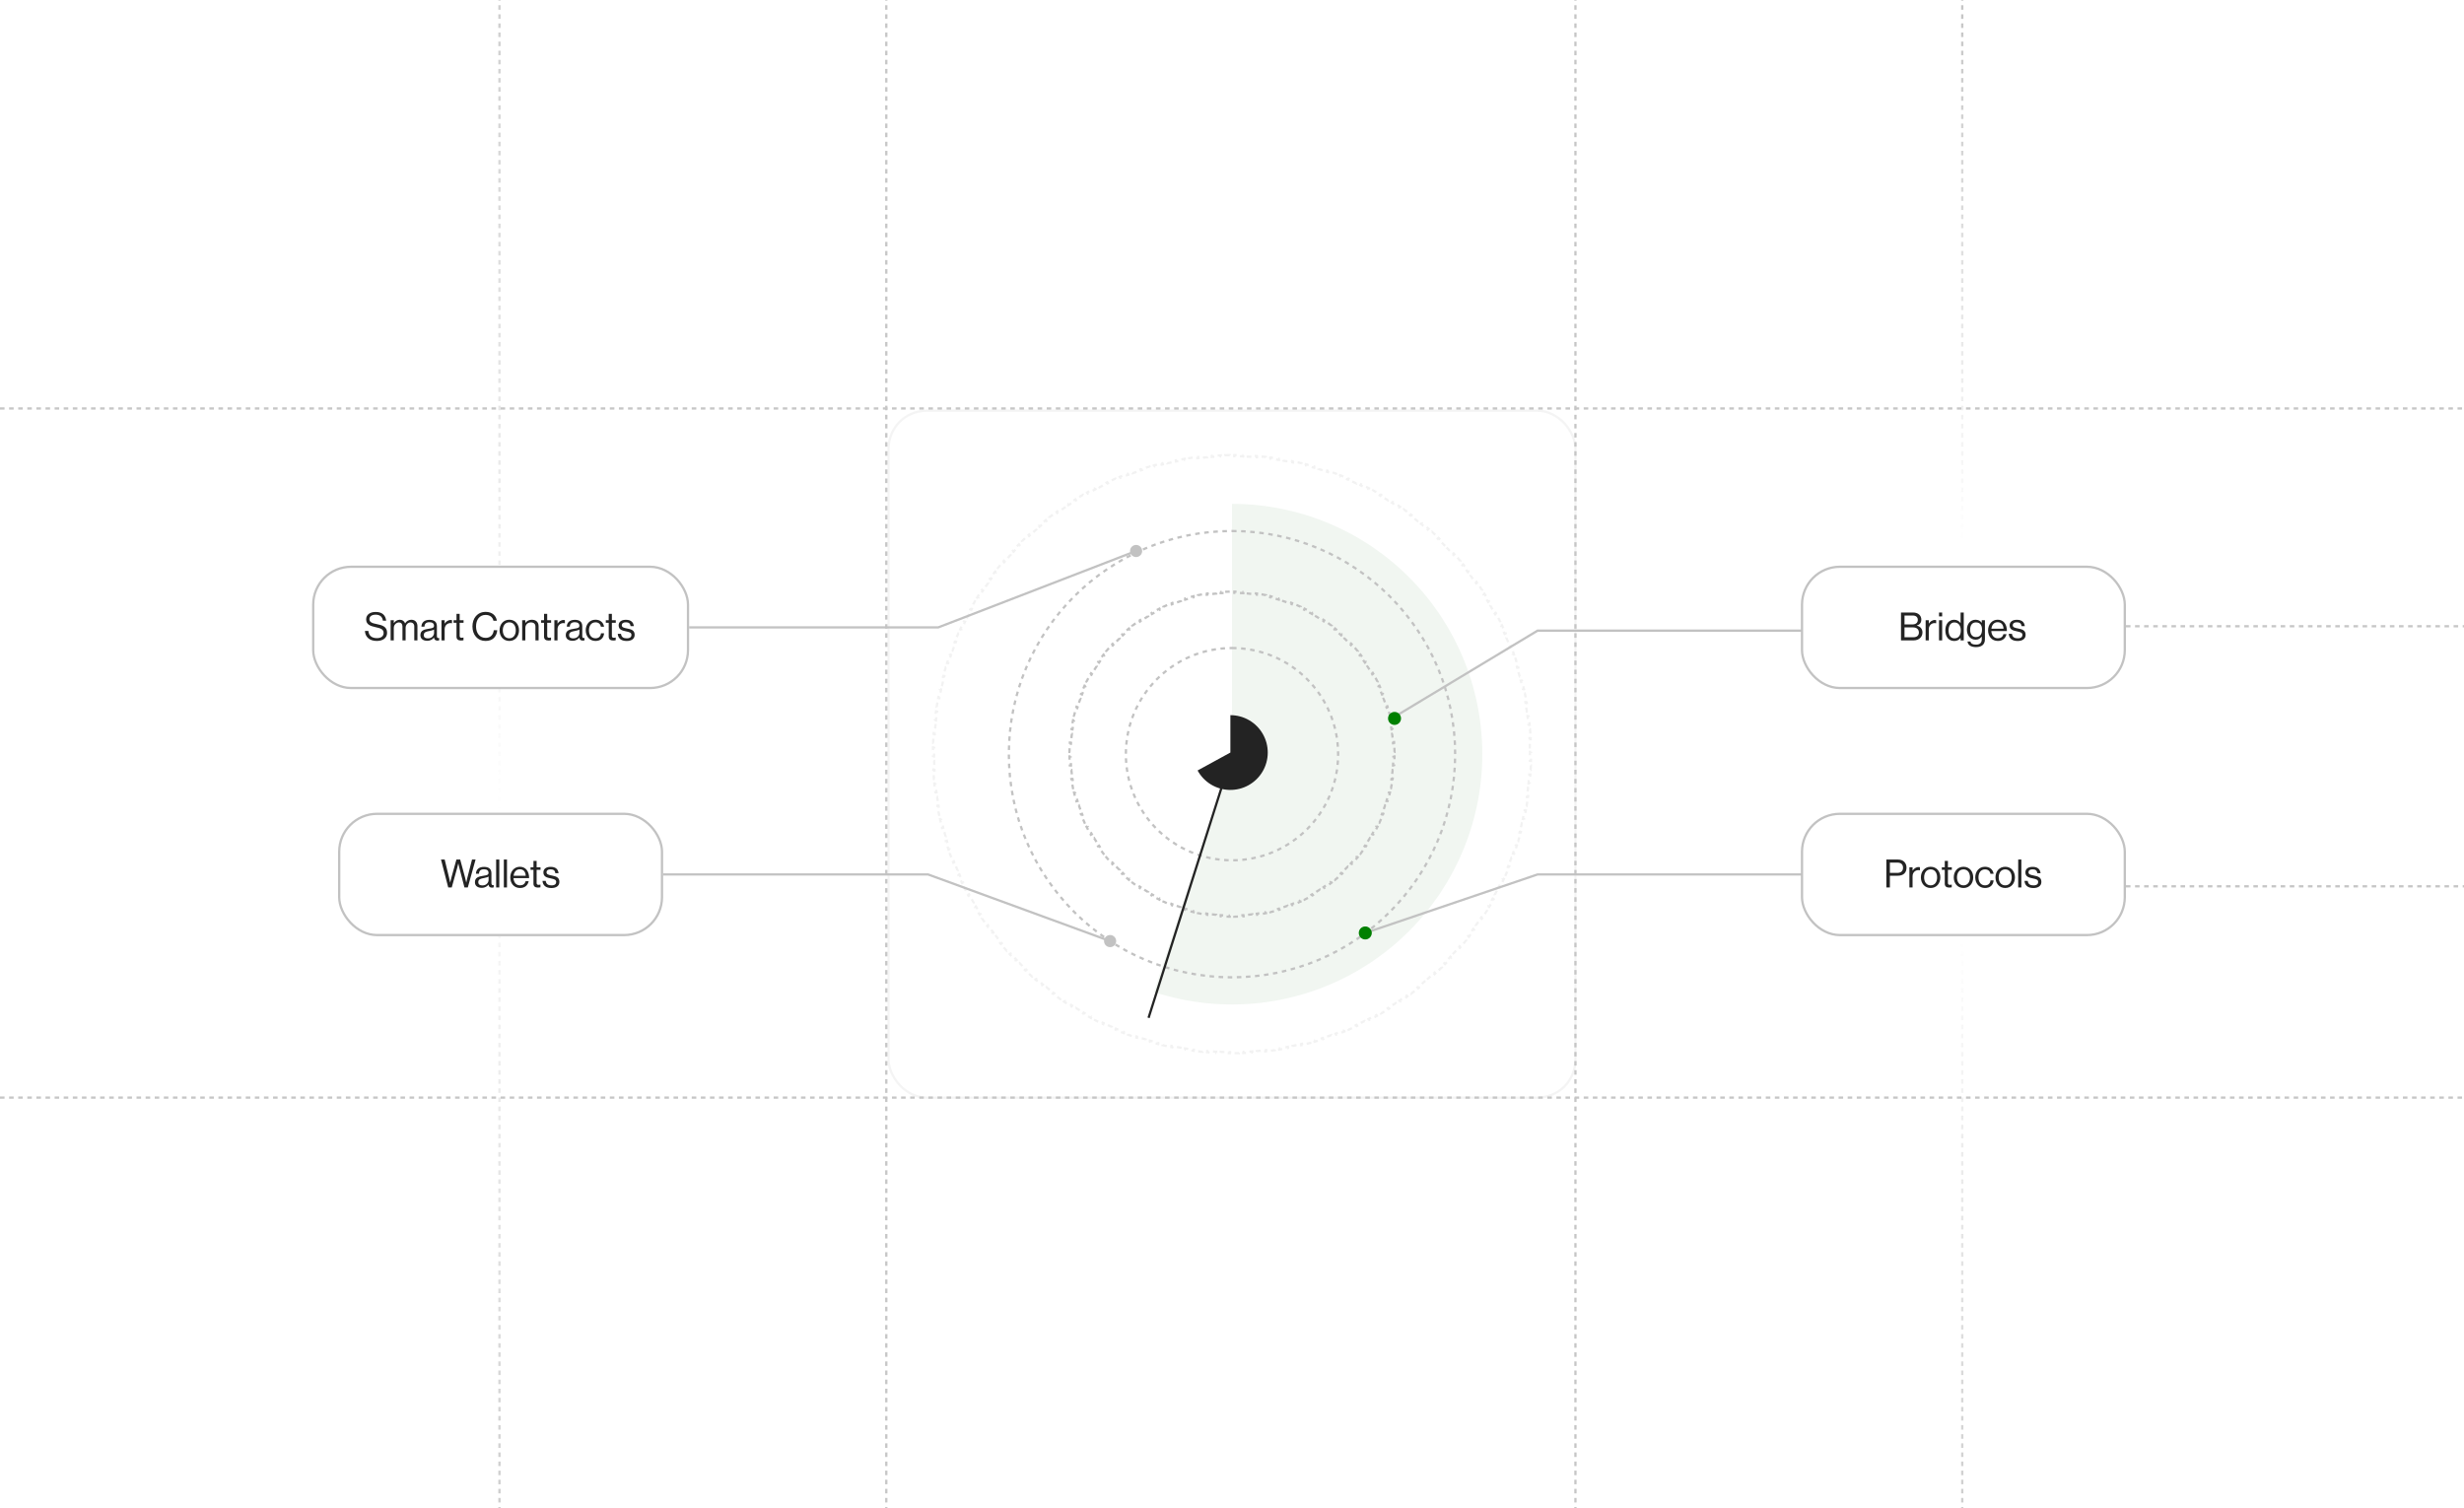 <svg width="758" height="464" viewBox="0 0 758 464" fill="none" xmlns="http://www.w3.org/2000/svg">
<g clip-path="url(#clip0_1668_13536)">
<rect width="758" height="464" fill="white"/>
<line x1="654" y1="192.65" x2="764" y2="192.65" stroke="#C6C6C6" stroke-width="0.7" stroke-dasharray="1.4 1.4"/>
<line x1="153.65" y1="493" x2="153.65" y2="-265" stroke="url(#paint0_linear_1668_13536)" stroke-width="0.7" stroke-dasharray="1.4 1.4"/>
<g filter="url(#filter0_d_1668_13536)">
<rect x="273" y="126" width="212" height="212" rx="12" fill="white"/>
<rect x="273.35" y="126.35" width="211.3" height="211.3" rx="11.65" stroke="#232323" stroke-opacity="0.05" stroke-width="0.7"/>
<path d="M379 155C390.14 155 401.147 157.417 411.262 162.085C421.377 166.752 430.359 173.559 437.588 182.035C444.817 190.512 450.12 200.456 453.132 211.181C456.144 221.906 456.793 233.157 455.034 244.157C453.275 255.157 449.151 265.645 442.945 274.896C436.739 284.147 428.599 291.942 419.088 297.742C409.577 303.541 398.92 307.208 387.854 308.489C376.788 309.77 365.576 308.635 354.991 305.161L379 232L379 155Z" fill="#F1F6F1"/>
<circle cx="379" cy="232" r="68.65" transform="rotate(-90 379 232)" stroke="#C2C2C2" stroke-width="0.7" stroke-dasharray="1.4 1.4"/>
<path d="M376.909 140.023C377.372 140.013 377.837 140.006 378.302 140.003L378.304 140.353C378.536 140.351 378.768 140.35 379 140.35C379.232 140.35 379.464 140.351 379.696 140.353L379.698 140.003C380.163 140.006 380.628 140.013 381.091 140.023L381.083 140.373C381.545 140.384 382.006 140.397 382.466 140.414L382.479 140.065C382.941 140.082 383.402 140.102 383.863 140.126L383.845 140.476C384.308 140.5 384.77 140.528 385.231 140.558L385.255 140.209C385.718 140.24 386.18 140.275 386.641 140.313L386.612 140.662C387.071 140.699 387.53 140.741 387.987 140.785L388.021 140.437C388.484 140.482 388.945 140.53 389.405 140.582L389.366 140.93C389.826 140.981 390.284 141.037 390.742 141.095L390.787 140.748C391.246 140.807 391.704 140.869 392.162 140.934L392.112 141.281C392.569 141.346 393.025 141.415 393.48 141.487L393.535 141.142C393.994 141.215 394.451 141.291 394.908 141.37L394.848 141.715C395.303 141.794 395.757 141.877 396.209 141.963L396.274 141.619C396.729 141.706 397.182 141.795 397.634 141.888L397.564 142.231C398.018 142.324 398.47 142.421 398.921 142.521L398.997 142.179C399.449 142.28 399.901 142.383 400.351 142.49L400.27 142.831C400.719 142.937 401.166 143.047 401.612 143.161L401.698 142.821C402.148 142.935 402.597 143.053 403.044 143.174L402.953 143.512C403.399 143.632 403.844 143.756 404.288 143.883L404.384 143.547C404.829 143.674 405.273 143.805 405.715 143.939L405.614 144.274C406.056 144.408 406.496 144.545 406.936 144.685L407.042 144.352C407.484 144.493 407.925 144.638 408.364 144.786L408.252 145.117C408.69 145.264 409.126 145.415 409.56 145.569L409.677 145.239C410.113 145.393 410.549 145.551 410.982 145.711L410.861 146.04C411.294 146.2 411.726 146.364 412.156 146.531L412.283 146.205C412.715 146.373 413.146 146.544 413.574 146.718L413.443 147.042C413.87 147.215 414.296 147.392 414.72 147.571L414.856 147.249C415.284 147.43 415.709 147.614 416.133 147.802L415.992 148.122C416.414 148.308 416.835 148.498 417.254 148.691L417.401 148.373C417.821 148.566 418.24 148.763 418.657 148.962L418.506 149.278C418.923 149.478 419.338 149.68 419.751 149.886L419.907 149.572C420.322 149.779 420.736 149.988 421.147 150.201L420.987 150.512C421.397 150.723 421.805 150.938 422.211 151.155L422.376 150.847C422.785 151.066 423.192 151.288 423.596 151.512L423.427 151.818C423.83 152.043 424.232 152.27 424.632 152.5L424.807 152.197C425.208 152.427 425.608 152.661 426.006 152.898L425.827 153.199C426.223 153.435 426.618 153.674 427.01 153.916L427.194 153.618C427.589 153.861 427.981 154.107 428.372 154.356L428.184 154.652C428.573 154.9 428.96 155.15 429.346 155.404L429.538 155.112C429.925 155.367 430.31 155.624 430.693 155.885L430.496 156.174C430.877 156.434 431.257 156.696 431.635 156.962L431.836 156.675C432.215 156.942 432.592 157.211 432.967 157.483L432.761 157.766C433.135 158.037 433.506 158.311 433.875 158.587L434.085 158.307C434.456 158.585 434.825 158.865 435.192 159.149L434.978 159.426C435.343 159.708 435.706 159.993 436.067 160.28L436.285 160.006C436.647 160.295 437.007 160.586 437.365 160.88L437.143 161.151C437.5 161.444 437.854 161.739 438.206 162.038L438.432 161.771C438.786 162.07 439.137 162.372 439.486 162.677L439.256 162.941C439.603 163.244 439.949 163.55 440.292 163.859L440.526 163.599C440.87 163.909 441.212 164.221 441.552 164.536L441.314 164.793C441.652 165.107 441.988 165.423 442.322 165.742L442.563 165.489C442.898 165.809 443.231 166.132 443.561 166.457L443.315 166.706C443.644 167.03 443.97 167.356 444.294 167.685L444.543 167.439C444.868 167.769 445.191 168.102 445.511 168.437L445.258 168.678C445.577 169.012 445.893 169.348 446.207 169.686L446.464 169.448C446.779 169.788 447.091 170.13 447.401 170.474L447.141 170.708C447.45 171.051 447.756 171.397 448.059 171.744L448.323 171.514C448.628 171.863 448.93 172.214 449.229 172.568L448.962 172.794C449.261 173.146 449.556 173.5 449.849 173.857L450.12 173.635C450.414 173.993 450.705 174.353 450.994 174.715L450.72 174.933C451.007 175.294 451.292 175.657 451.574 176.022L451.851 175.808C452.135 176.175 452.415 176.544 452.693 176.915L452.413 177.125C452.689 177.494 452.963 177.865 453.234 178.239L453.517 178.033C453.789 178.408 454.058 178.785 454.325 179.164L454.038 179.365C454.304 179.743 454.566 180.123 454.826 180.504L455.115 180.307C455.376 180.69 455.633 181.075 455.888 181.462L455.596 181.654C455.85 182.04 456.1 182.427 456.348 182.816L456.644 182.628C456.893 183.019 457.139 183.411 457.382 183.806L457.084 183.99C457.326 184.382 457.565 184.777 457.801 185.173L458.102 184.994C458.339 185.392 458.573 185.792 458.804 186.193L458.5 186.368C458.73 186.768 458.957 187.17 459.182 187.573L459.488 187.404C459.712 187.808 459.934 188.215 460.153 188.624L459.845 188.789C460.062 189.195 460.277 189.604 460.489 190.013L460.8 189.853C461.012 190.264 461.221 190.678 461.428 191.093L461.114 191.249C461.32 191.662 461.522 192.077 461.722 192.494L462.038 192.343C462.237 192.76 462.434 193.179 462.627 193.6L462.309 193.746C462.502 194.165 462.692 194.586 462.878 195.008L463.198 194.867C463.386 195.291 463.57 195.716 463.751 196.144L463.429 196.28C463.608 196.704 463.785 197.13 463.958 197.557L464.282 197.426C464.456 197.854 464.627 198.285 464.795 198.717L464.469 198.844C464.636 199.274 464.8 199.706 464.961 200.139L465.289 200.018C465.449 200.451 465.607 200.887 465.761 201.323L465.432 201.44C465.585 201.874 465.736 202.31 465.883 202.748L466.214 202.636C466.362 203.075 466.507 203.516 466.648 203.958L466.315 204.064C466.455 204.504 466.592 204.944 466.726 205.386L467.061 205.285C467.195 205.727 467.326 206.171 467.454 206.616L467.117 206.713C467.244 207.156 467.368 207.601 467.488 208.047L467.826 207.956C467.947 208.403 468.065 208.852 468.179 209.302L467.839 209.388C467.953 209.834 468.063 210.281 468.169 210.73L468.51 210.649C468.617 211.099 468.72 211.551 468.821 212.003L468.479 212.079C468.579 212.53 468.676 212.983 468.769 213.436L469.112 213.366C469.205 213.818 469.294 214.271 469.381 214.726L469.037 214.791C469.123 215.244 469.206 215.697 469.285 216.152L469.63 216.092C469.709 216.549 469.786 217.007 469.858 217.466L469.513 217.52C469.585 217.975 469.654 218.431 469.719 218.888L470.066 218.839C470.131 219.296 470.193 219.754 470.252 220.214L469.905 220.258C469.963 220.716 470.019 221.174 470.07 221.634L470.418 221.595C470.47 222.055 470.518 222.517 470.563 222.979L470.215 223.013C470.26 223.47 470.301 223.929 470.338 224.388L470.687 224.359C470.725 224.82 470.76 225.283 470.791 225.746L470.442 225.769C470.473 226.23 470.5 226.692 470.524 227.156L470.874 227.137C470.898 227.598 470.918 228.059 470.935 228.521L470.586 228.534C470.603 228.994 470.617 229.455 470.627 229.917L470.977 229.909C470.987 230.372 470.994 230.837 470.997 231.302L470.647 231.304C470.649 231.536 470.65 231.768 470.65 232C470.65 232.232 470.649 232.464 470.647 232.696L470.997 232.698C470.994 233.163 470.987 233.628 470.977 234.091L470.627 234.083C470.616 234.545 470.603 235.006 470.586 235.466L470.935 235.479C470.918 235.941 470.898 236.402 470.874 236.863L470.524 236.845C470.5 237.308 470.472 237.77 470.442 238.231L470.791 238.255C470.76 238.718 470.725 239.18 470.687 239.641L470.338 239.612C470.301 240.071 470.26 240.53 470.215 240.987L470.563 241.021C470.518 241.484 470.47 241.945 470.418 242.405L470.07 242.366C470.019 242.826 469.963 243.284 469.905 243.742L470.252 243.787C470.193 244.246 470.131 244.704 470.066 245.162L469.719 245.112C469.654 245.569 469.585 246.025 469.513 246.48L469.858 246.535C469.786 246.994 469.709 247.451 469.63 247.908L469.285 247.848C469.206 248.303 469.123 248.757 469.037 249.209L469.381 249.274C469.294 249.729 469.205 250.182 469.112 250.634L468.769 250.564C468.676 251.018 468.579 251.47 468.479 251.921L468.821 251.997C468.72 252.449 468.617 252.901 468.51 253.351L468.169 253.27C468.063 253.719 467.953 254.166 467.839 254.612L468.179 254.698C468.065 255.148 467.947 255.597 467.826 256.044L467.488 255.953C467.368 256.399 467.244 256.844 467.117 257.288L467.454 257.384C467.326 257.829 467.195 258.273 467.061 258.715L466.726 258.614C466.592 259.056 466.455 259.496 466.315 259.936L466.648 260.042C466.507 260.484 466.362 260.925 466.214 261.364L465.883 261.252C465.736 261.69 465.585 262.126 465.431 262.56L465.761 262.677C465.607 263.113 465.449 263.549 465.289 263.982L464.96 263.861C464.8 264.294 464.636 264.726 464.469 265.156L464.795 265.283C464.627 265.715 464.456 266.146 464.282 266.574L463.958 266.443C463.785 266.87 463.608 267.296 463.429 267.72L463.751 267.856C463.57 268.284 463.386 268.709 463.198 269.133L462.878 268.992C462.692 269.415 462.502 269.835 462.309 270.254L462.627 270.401C462.434 270.821 462.237 271.24 462.038 271.657L461.722 271.506C461.522 271.923 461.32 272.338 461.114 272.751L461.428 272.907C461.221 273.322 461.012 273.736 460.799 274.147L460.489 273.987C460.277 274.397 460.062 274.805 459.845 275.211L460.153 275.376C459.934 275.785 459.712 276.192 459.488 276.596L459.182 276.427C458.957 276.83 458.73 277.232 458.5 277.632L458.804 277.807C458.573 278.208 458.339 278.608 458.102 279.006L457.801 278.827C457.565 279.223 457.326 279.618 457.084 280.01L457.382 280.194C457.139 280.589 456.893 280.981 456.644 281.372L456.348 281.184C456.1 281.573 455.85 281.96 455.596 282.346L455.888 282.538C455.633 282.925 455.376 283.31 455.115 283.693L454.826 283.496C454.566 283.877 454.304 284.257 454.038 284.635L454.325 284.836C454.058 285.215 453.789 285.592 453.517 285.967L453.234 285.761C452.963 286.135 452.689 286.506 452.413 286.875L452.693 287.085C452.415 287.456 452.135 287.825 451.851 288.192L451.574 287.978C451.292 288.343 451.007 288.706 450.72 289.067L450.994 289.285C450.705 289.647 450.414 290.007 450.12 290.365L449.849 290.143C449.556 290.5 449.261 290.854 448.962 291.206L449.229 291.432C448.93 291.786 448.628 292.137 448.323 292.486L448.059 292.256C447.756 292.603 447.45 292.949 447.141 293.292L447.401 293.526C447.091 293.87 446.779 294.212 446.464 294.552L446.207 294.314C445.893 294.652 445.577 294.988 445.258 295.322L445.511 295.563C445.191 295.898 444.868 296.231 444.543 296.561L444.294 296.315C443.97 296.644 443.644 296.97 443.315 297.294L443.561 297.543C443.231 297.868 442.898 298.191 442.563 298.511L442.322 298.258C441.988 298.577 441.652 298.893 441.314 299.207L441.552 299.464C441.212 299.779 440.87 300.091 440.526 300.401L440.292 300.141C439.949 300.45 439.603 300.756 439.256 301.059L439.486 301.323C439.137 301.628 438.786 301.93 438.432 302.229L438.206 301.962C437.854 302.261 437.5 302.556 437.143 302.849L437.365 303.12C437.007 303.414 436.647 303.705 436.285 303.994L436.067 303.72C435.706 304.007 435.343 304.292 434.978 304.574L435.192 304.851C434.825 305.135 434.456 305.415 434.085 305.693L433.875 305.413C433.506 305.689 433.135 305.963 432.761 306.234L432.967 306.517C432.592 306.789 432.215 307.058 431.836 307.325L431.635 307.038C431.257 307.304 430.877 307.566 430.496 307.826L430.693 308.115C430.31 308.376 429.925 308.633 429.538 308.888L429.346 308.596C428.96 308.85 428.573 309.1 428.184 309.348L428.372 309.644C427.981 309.893 427.589 310.139 427.194 310.382L427.01 310.084C426.618 310.326 426.223 310.565 425.827 310.801L426.006 311.102C425.608 311.339 425.208 311.573 424.807 311.804L424.632 311.5C424.232 311.73 423.83 311.957 423.427 312.182L423.596 312.488C423.192 312.712 422.785 312.934 422.376 313.153L422.211 312.845C421.805 313.062 421.396 313.277 420.987 313.489L421.147 313.8C420.736 314.012 420.322 314.221 419.907 314.428L419.751 314.114C419.338 314.32 418.923 314.522 418.506 314.722L418.657 315.038C418.24 315.237 417.821 315.434 417.4 315.627L417.254 315.309C416.835 315.502 416.414 315.692 415.992 315.878L416.133 316.198C415.709 316.386 415.284 316.57 414.856 316.751L414.72 316.429C414.296 316.608 413.87 316.785 413.443 316.958L413.574 317.282C413.146 317.456 412.715 317.627 412.283 317.795L412.156 317.469C411.726 317.636 411.294 317.8 410.861 317.961L410.982 318.289C410.549 318.449 410.113 318.607 409.677 318.761L409.56 318.431C409.126 318.585 408.69 318.736 408.252 318.883L408.364 319.214C407.925 319.362 407.484 319.507 407.042 319.648L406.936 319.315C406.496 319.455 406.056 319.592 405.614 319.726L405.715 320.061C405.273 320.195 404.829 320.326 404.384 320.454L404.287 320.117C403.844 320.244 403.399 320.368 402.953 320.488L403.044 320.826C402.597 320.947 402.148 321.065 401.698 321.179L401.612 320.839C401.166 320.953 400.719 321.063 400.27 321.169L400.351 321.51C399.901 321.617 399.449 321.72 398.997 321.821L398.921 321.479C398.47 321.579 398.017 321.676 397.564 321.769L397.634 322.112C397.182 322.205 396.729 322.294 396.274 322.381L396.209 322.037C395.756 322.123 395.303 322.206 394.848 322.285L394.908 322.63C394.451 322.709 393.993 322.786 393.534 322.858L393.48 322.513C393.025 322.585 392.569 322.654 392.112 322.719L392.162 323.066C391.704 323.131 391.246 323.193 390.786 323.252L390.742 322.905C390.284 322.963 389.826 323.019 389.366 323.07L389.405 323.418C388.945 323.47 388.483 323.518 388.021 323.563L387.987 323.215C387.53 323.259 387.071 323.301 386.612 323.338L386.641 323.687C386.18 323.725 385.717 323.76 385.254 323.791L385.231 323.442C384.77 323.472 384.308 323.5 383.844 323.524L383.863 323.874C383.402 323.898 382.941 323.918 382.479 323.935L382.466 323.586C382.006 323.603 381.545 323.616 381.083 323.627L381.091 323.977C380.628 323.987 380.163 323.994 379.698 323.997L379.696 323.647C379.464 323.649 379.232 323.65 379 323.65C378.768 323.65 378.536 323.649 378.304 323.647L378.302 323.997C377.837 323.994 377.372 323.987 376.909 323.977L376.917 323.627C376.455 323.616 375.994 323.603 375.534 323.586L375.521 323.935C375.059 323.918 374.598 323.898 374.137 323.874L374.155 323.524C373.692 323.5 373.23 323.472 372.769 323.442L372.745 323.791C372.282 323.76 371.82 323.725 371.359 323.687L371.388 323.338C370.929 323.301 370.47 323.259 370.013 323.215L369.979 323.563C369.516 323.518 369.055 323.47 368.595 323.418L368.634 323.07C368.174 323.019 367.716 322.963 367.258 322.905L367.213 323.252C366.754 323.193 366.296 323.131 365.838 323.066L365.888 322.719C365.431 322.654 364.975 322.585 364.52 322.513L364.465 322.858C364.006 322.786 363.549 322.709 363.092 322.63L363.152 322.285C362.697 322.206 362.243 322.123 361.791 322.037L361.726 322.381C361.271 322.294 360.818 322.205 360.366 322.112L360.436 321.769C359.982 321.676 359.53 321.579 359.079 321.479L359.003 321.821C358.551 321.72 358.099 321.617 357.649 321.51L357.73 321.169C357.281 321.063 356.834 320.953 356.388 320.839L356.302 321.179C355.852 321.065 355.403 320.947 354.956 320.826L355.047 320.488C354.601 320.368 354.156 320.244 353.712 320.117L353.616 320.454C353.171 320.326 352.727 320.195 352.285 320.061L352.386 319.726C351.944 319.592 351.504 319.455 351.064 319.315L350.958 319.648C350.516 319.507 350.075 319.362 349.636 319.214L349.748 318.883C349.31 318.736 348.874 318.585 348.44 318.431L348.323 318.761C347.887 318.607 347.451 318.449 347.018 318.289L347.139 317.96C346.706 317.8 346.274 317.636 345.844 317.469L345.717 317.795C345.285 317.627 344.854 317.456 344.426 317.282L344.557 316.958C344.13 316.785 343.704 316.608 343.28 316.429L343.144 316.751C342.716 316.57 342.291 316.386 341.867 316.198L342.008 315.878C341.586 315.692 341.165 315.502 340.746 315.309L340.599 315.627C340.179 315.434 339.76 315.237 339.343 315.038L339.494 314.722C339.077 314.522 338.662 314.32 338.249 314.114L338.093 314.428C337.678 314.221 337.264 314.012 336.853 313.799L337.013 313.488C336.603 313.277 336.195 313.062 335.789 312.845L335.624 313.153C335.215 312.934 334.808 312.712 334.404 312.488L334.573 312.182C334.17 311.957 333.768 311.73 333.368 311.5L333.193 311.803C332.792 311.573 332.392 311.339 331.994 311.102L332.173 310.801C331.777 310.565 331.382 310.326 330.99 310.084L330.806 310.382C330.411 310.139 330.019 309.893 329.628 309.644L329.816 309.348C329.427 309.1 329.04 308.85 328.654 308.596L328.462 308.888C328.075 308.633 327.69 308.376 327.307 308.115L327.504 307.826C327.123 307.566 326.743 307.304 326.365 307.038L326.164 307.325C325.785 307.058 325.408 306.789 325.033 306.517L325.239 306.234C324.865 305.963 324.494 305.689 324.125 305.413L323.915 305.693C323.544 305.415 323.175 305.135 322.808 304.851L323.022 304.574C322.657 304.292 322.294 304.007 321.933 303.72L321.715 303.994C321.353 303.705 320.993 303.414 320.635 303.12L320.857 302.849C320.5 302.556 320.146 302.261 319.794 301.962L319.568 302.229C319.214 301.93 318.863 301.628 318.514 301.323L318.744 301.059C318.397 300.756 318.051 300.45 317.708 300.141L317.474 300.401C317.13 300.091 316.788 299.779 316.448 299.464L316.686 299.207C316.348 298.893 316.012 298.577 315.678 298.258L315.437 298.511C315.102 298.191 314.769 297.868 314.439 297.543L314.685 297.294C314.356 296.97 314.03 296.644 313.706 296.315L313.457 296.561C313.132 296.231 312.809 295.898 312.489 295.563L312.742 295.322C312.423 294.988 312.107 294.652 311.793 294.314L311.536 294.552C311.221 294.212 310.909 293.87 310.599 293.526L310.859 293.292C310.55 292.949 310.244 292.603 309.941 292.256L309.677 292.486C309.372 292.137 309.07 291.786 308.771 291.432L309.038 291.206C308.739 290.854 308.444 290.5 308.151 290.143L307.88 290.365C307.586 290.007 307.295 289.647 307.006 289.285L307.28 289.067C306.993 288.706 306.708 288.343 306.426 287.978L306.149 288.192C305.865 287.825 305.585 287.456 305.307 287.085L305.587 286.875C305.311 286.506 305.037 286.135 304.766 285.761L304.483 285.967C304.211 285.592 303.942 285.215 303.675 284.836L303.962 284.635C303.696 284.257 303.434 283.877 303.174 283.496L302.885 283.693C302.624 283.31 302.367 282.925 302.112 282.538L302.404 282.346C302.15 281.96 301.9 281.573 301.652 281.184L301.356 281.372C301.107 280.981 300.861 280.589 300.618 280.194L300.916 280.01C300.674 279.618 300.435 279.223 300.199 278.827L299.898 279.006C299.661 278.608 299.427 278.208 299.196 277.807L299.5 277.632C299.27 277.232 299.043 276.83 298.818 276.427L298.512 276.596C298.288 276.192 298.066 275.785 297.847 275.376L298.155 275.211C297.938 274.805 297.723 274.396 297.511 273.987L297.2 274.147C296.988 273.736 296.779 273.322 296.572 272.907L296.886 272.751C296.68 272.338 296.478 271.923 296.278 271.506L295.962 271.657C295.763 271.24 295.566 270.821 295.373 270.4L295.691 270.254C295.498 269.835 295.308 269.414 295.122 268.992L294.802 269.133C294.614 268.709 294.43 268.284 294.249 267.856L294.571 267.72C294.392 267.296 294.215 266.87 294.042 266.443L293.718 266.574C293.544 266.146 293.373 265.715 293.205 265.283L293.531 265.156C293.364 264.726 293.2 264.294 293.039 263.861L292.711 263.982C292.551 263.549 292.393 263.113 292.239 262.677L292.568 262.56C292.415 262.126 292.264 261.69 292.117 261.252L291.786 261.364C291.638 260.925 291.493 260.484 291.352 260.042L291.685 259.936C291.545 259.496 291.408 259.056 291.274 258.614L290.939 258.715C290.805 258.273 290.674 257.829 290.546 257.384L290.883 257.287C290.756 256.844 290.632 256.399 290.512 255.953L290.174 256.044C290.053 255.597 289.935 255.148 289.821 254.698L290.161 254.612C290.047 254.166 289.937 253.719 289.831 253.27L289.49 253.351C289.383 252.901 289.28 252.449 289.179 251.997L289.521 251.921C289.421 251.47 289.324 251.017 289.231 250.564L288.888 250.634C288.795 250.182 288.706 249.729 288.619 249.274L288.963 249.209C288.877 248.756 288.794 248.303 288.715 247.848L288.37 247.908C288.291 247.451 288.214 246.993 288.142 246.534L288.487 246.48C288.415 246.025 288.346 245.569 288.281 245.112L287.934 245.162C287.869 244.704 287.807 244.246 287.748 243.786L288.095 243.742C288.037 243.284 287.981 242.826 287.93 242.366L287.582 242.405C287.53 241.945 287.482 241.483 287.437 241.021L287.785 240.987C287.74 240.53 287.699 240.071 287.662 239.612L287.313 239.641C287.275 239.18 287.24 238.717 287.209 238.254L287.558 238.231C287.527 237.77 287.5 237.308 287.476 236.844L287.126 236.863C287.102 236.402 287.082 235.941 287.065 235.479L287.414 235.466C287.397 235.006 287.384 234.545 287.373 234.083L287.023 234.091C287.013 233.628 287.006 233.163 287.003 232.698L287.353 232.696C287.351 232.464 287.35 232.232 287.35 232C287.35 231.768 287.351 231.536 287.353 231.304L287.003 231.302C287.006 230.837 287.013 230.372 287.023 229.909L287.373 229.917C287.384 229.455 287.397 228.994 287.414 228.534L287.065 228.521C287.082 228.059 287.102 227.598 287.126 227.137L287.476 227.155C287.5 226.692 287.528 226.23 287.558 225.769L287.209 225.745C287.24 225.282 287.275 224.82 287.313 224.359L287.662 224.388C287.699 223.929 287.741 223.47 287.785 223.013L287.437 222.979C287.482 222.516 287.53 222.055 287.582 221.595L287.93 221.634C287.981 221.174 288.037 220.716 288.095 220.258L287.748 220.213C287.807 219.754 287.869 219.296 287.934 218.838L288.281 218.888C288.346 218.431 288.415 217.975 288.487 217.52L288.142 217.465C288.214 217.006 288.291 216.549 288.37 216.092L288.715 216.152C288.794 215.697 288.877 215.243 288.963 214.791L288.619 214.726C288.706 214.271 288.795 213.818 288.888 213.366L289.231 213.436C289.324 212.982 289.421 212.53 289.521 212.079L289.179 212.003C289.28 211.551 289.383 211.099 289.49 210.649L289.831 210.73C289.937 210.281 290.047 209.834 290.161 209.388L289.821 209.302C289.935 208.852 290.053 208.403 290.174 207.956L290.512 208.047C290.632 207.601 290.756 207.156 290.883 206.712L290.546 206.616C290.674 206.171 290.805 205.727 290.939 205.285L291.274 205.386C291.408 204.944 291.545 204.504 291.685 204.064L291.352 203.958C291.493 203.516 291.638 203.075 291.786 202.636L292.117 202.748C292.264 202.31 292.415 201.874 292.569 201.44L292.239 201.323C292.393 200.887 292.551 200.451 292.711 200.018L293.04 200.139C293.2 199.706 293.364 199.274 293.531 198.844L293.205 198.717C293.373 198.285 293.544 197.854 293.718 197.426L294.042 197.557C294.215 197.13 294.392 196.704 294.571 196.28L294.249 196.144C294.43 195.716 294.614 195.291 294.802 194.867L295.122 195.008C295.308 194.586 295.498 194.165 295.691 193.746L295.373 193.599C295.566 193.179 295.763 192.76 295.962 192.343L296.278 192.494C296.478 192.077 296.68 191.662 296.886 191.249L296.572 191.093C296.779 190.678 296.988 190.264 297.201 189.853L297.512 190.013C297.723 189.603 297.938 189.195 298.155 188.789L297.847 188.624C298.066 188.215 298.288 187.808 298.512 187.404L298.818 187.573C299.043 187.17 299.27 186.768 299.5 186.368L299.197 186.193C299.427 185.792 299.661 185.392 299.898 184.994L300.199 185.173C300.435 184.777 300.674 184.382 300.916 183.99L300.618 183.806C300.861 183.411 301.107 183.019 301.356 182.628L301.652 182.816C301.9 182.427 302.15 182.04 302.404 181.654L302.112 181.462C302.367 181.075 302.624 180.69 302.885 180.307L303.174 180.504C303.434 180.123 303.696 179.743 303.962 179.365L303.675 179.164C303.942 178.785 304.211 178.408 304.483 178.033L304.766 178.239C305.037 177.865 305.311 177.494 305.587 177.125L305.307 176.915C305.585 176.544 305.865 176.175 306.149 175.808L306.426 176.022C306.708 175.657 306.993 175.294 307.28 174.933L307.006 174.715C307.295 174.353 307.586 173.993 307.88 173.635L308.151 173.857C308.444 173.5 308.739 173.146 309.038 172.794L308.771 172.568C309.07 172.214 309.372 171.863 309.677 171.514L309.941 171.744C310.244 171.397 310.55 171.051 310.859 170.708L310.599 170.474C310.909 170.13 311.221 169.788 311.536 169.448L311.793 169.686C312.107 169.348 312.423 169.012 312.742 168.678L312.489 168.437C312.809 168.102 313.132 167.769 313.457 167.439L313.706 167.685C314.03 167.356 314.356 167.03 314.685 166.706L314.439 166.457C314.769 166.132 315.102 165.809 315.437 165.489L315.678 165.742C316.012 165.423 316.348 165.107 316.686 164.793L316.448 164.536C316.788 164.221 317.13 163.909 317.474 163.599L317.708 163.859C318.051 163.55 318.397 163.244 318.744 162.941L318.514 162.677C318.863 162.372 319.214 162.07 319.568 161.771L319.794 162.038C320.146 161.74 320.5 161.444 320.857 161.151L320.635 160.88C320.993 160.586 321.353 160.295 321.715 160.006L321.933 160.28C322.294 159.993 322.657 159.708 323.022 159.426L322.808 159.149C323.175 158.865 323.544 158.585 323.915 158.307L324.125 158.587C324.494 158.311 324.865 158.037 325.239 157.766L325.033 157.483C325.408 157.211 325.785 156.942 326.164 156.675L326.365 156.962C326.743 156.696 327.123 156.434 327.504 156.174L327.307 155.885C327.69 155.624 328.075 155.367 328.462 155.112L328.654 155.404C329.04 155.15 329.427 154.9 329.816 154.652L329.628 154.356C330.019 154.107 330.411 153.861 330.806 153.618L330.99 153.916C331.382 153.674 331.777 153.435 332.173 153.199L331.994 152.898C332.392 152.661 332.792 152.427 333.193 152.197L333.368 152.5C333.768 152.27 334.17 152.043 334.573 151.818L334.404 151.512C334.808 151.288 335.215 151.066 335.624 150.847L335.789 151.155C336.195 150.938 336.604 150.723 337.013 150.511L336.853 150.2C337.264 149.988 337.678 149.779 338.093 149.572L338.249 149.886C338.662 149.68 339.077 149.478 339.494 149.278L339.343 148.962C339.76 148.763 340.179 148.566 340.6 148.373L340.746 148.691C341.165 148.498 341.586 148.308 342.008 148.122L341.867 147.802C342.291 147.614 342.716 147.43 343.144 147.249L343.28 147.571C343.704 147.392 344.13 147.215 344.557 147.042L344.426 146.718C344.854 146.544 345.285 146.373 345.717 146.205L345.844 146.531C346.274 146.364 346.706 146.2 347.139 146.04L347.018 145.711C347.451 145.551 347.887 145.393 348.323 145.239L348.44 145.569C348.874 145.415 349.31 145.264 349.748 145.117L349.636 144.786C350.075 144.638 350.516 144.493 350.958 144.352L351.064 144.685C351.504 144.545 351.944 144.408 352.386 144.274L352.285 143.939C352.727 143.805 353.171 143.674 353.616 143.546L353.713 143.883C354.156 143.756 354.601 143.632 355.047 143.512L354.956 143.174C355.403 143.053 355.852 142.935 356.302 142.821L356.388 143.161C356.834 143.047 357.281 142.937 357.73 142.831L357.649 142.49C358.099 142.383 358.551 142.28 359.003 142.179L359.079 142.521C359.53 142.421 359.983 142.324 360.436 142.231L360.366 141.888C360.818 141.795 361.271 141.706 361.726 141.619L361.791 141.963C362.244 141.877 362.697 141.794 363.152 141.715L363.092 141.37C363.549 141.291 364.007 141.214 364.466 141.142L364.52 141.487C364.975 141.415 365.431 141.346 365.888 141.281L365.839 140.934C366.296 140.869 366.754 140.807 367.214 140.748L367.258 141.095C367.716 141.037 368.174 140.981 368.634 140.93L368.595 140.582C369.055 140.53 369.517 140.482 369.979 140.437L370.013 140.785C370.47 140.741 370.929 140.699 371.388 140.662L371.359 140.313C371.82 140.275 372.283 140.24 372.746 140.209L372.769 140.558C373.23 140.528 373.692 140.5 374.156 140.476L374.137 140.126C374.598 140.102 375.059 140.082 375.521 140.065L375.534 140.414C375.994 140.397 376.455 140.384 376.917 140.373L376.909 140.023Z" stroke="#C2C2C2" stroke-opacity="0.2" stroke-width="0.7" stroke-dasharray="1.4 1.4"/>
<path d="M376.894 182.044C377.36 182.024 377.827 182.011 378.296 182.005L378.301 182.355C378.533 182.352 378.766 182.35 379 182.35C379.234 182.35 379.467 182.352 379.699 182.355L379.704 182.005C380.173 182.011 380.64 182.024 381.106 182.044L381.091 182.393C381.557 182.413 382.021 182.438 382.483 182.47L382.507 182.121C382.974 182.153 383.439 182.192 383.903 182.237L383.869 182.586C384.333 182.631 384.795 182.682 385.255 182.74L385.299 182.393C385.763 182.451 386.225 182.516 386.685 182.587L386.632 182.933C387.092 183.004 387.551 183.081 388.007 183.165L388.07 182.821C388.531 182.905 388.989 182.996 389.445 183.093L389.372 183.435C389.828 183.532 390.281 183.635 390.731 183.744L390.813 183.404C391.269 183.514 391.721 183.63 392.172 183.753L392.08 184.091C392.528 184.213 392.974 184.341 393.418 184.476L393.519 184.141C393.968 184.277 394.413 184.418 394.856 184.567L394.745 184.898C395.186 185.046 395.624 185.199 396.058 185.358L396.179 185.029C396.619 185.19 397.056 185.357 397.49 185.53L397.361 185.855C397.792 186.027 398.221 186.205 398.647 186.389L398.785 186.067C399.215 186.253 399.642 186.444 400.066 186.641L399.918 186.958C400.339 187.154 400.757 187.356 401.172 187.563L401.329 187.25C401.747 187.46 402.162 187.675 402.574 187.895L402.409 188.204C402.818 188.423 403.225 188.648 403.628 188.879L403.801 188.575C404.207 188.807 404.61 189.045 405.008 189.288L404.826 189.587C405.223 189.829 405.616 190.077 406.005 190.329L406.196 190.036C406.588 190.291 406.976 190.551 407.361 190.816L407.162 191.104C407.544 191.368 407.923 191.637 408.297 191.911L408.504 191.629C408.882 191.905 409.255 192.186 409.624 192.473L409.41 192.749C409.777 193.034 410.139 193.324 410.498 193.618L410.72 193.348C411.082 193.645 411.439 193.947 411.791 194.254L411.562 194.518C411.912 194.822 412.258 195.132 412.6 195.446L412.837 195.188C413.181 195.505 413.521 195.826 413.856 196.152L413.612 196.403C413.945 196.727 414.273 197.055 414.597 197.388L414.848 197.144C415.174 197.479 415.495 197.819 415.812 198.163L415.554 198.4C415.868 198.742 416.178 199.088 416.482 199.438L416.746 199.209C417.053 199.561 417.355 199.918 417.652 200.28L417.382 200.502C417.676 200.861 417.966 201.223 418.251 201.59L418.527 201.376C418.814 201.745 419.095 202.118 419.371 202.496L419.089 202.703C419.363 203.077 419.632 203.456 419.896 203.838L420.184 203.639C420.449 204.024 420.709 204.412 420.964 204.804L420.671 204.995C420.923 205.384 421.171 205.777 421.413 206.174L421.712 205.992C421.955 206.39 422.193 206.793 422.425 207.199L422.121 207.372C422.352 207.775 422.577 208.182 422.796 208.591L423.105 208.426C423.325 208.838 423.54 209.253 423.75 209.671L423.437 209.828C423.644 210.243 423.846 210.661 424.042 211.082L424.359 210.934C424.556 211.358 424.747 211.785 424.933 212.215L424.611 212.353C424.795 212.779 424.973 213.208 425.145 213.639L425.47 213.51C425.643 213.944 425.81 214.381 425.971 214.821L425.642 214.941C425.801 215.376 425.954 215.814 426.102 216.255L426.433 216.144C426.582 216.587 426.723 217.032 426.859 217.481L426.524 217.582C426.659 218.026 426.787 218.472 426.909 218.92L427.247 218.828C427.37 219.279 427.486 219.731 427.596 220.186L427.256 220.269C427.365 220.719 427.468 221.172 427.565 221.628L427.907 221.555C428.004 222.011 428.095 222.469 428.179 222.93L427.835 222.993C427.919 223.449 427.996 223.908 428.067 224.368L428.413 224.315C428.484 224.775 428.549 225.237 428.607 225.701L428.26 225.745C428.318 226.205 428.369 226.667 428.414 227.131L428.763 227.097C428.808 227.561 428.847 228.026 428.879 228.493L428.53 228.517C428.562 228.979 428.587 229.443 428.607 229.909L428.956 229.894C428.976 230.36 428.989 230.827 428.995 231.296L428.645 231.301C428.648 231.533 428.65 231.766 428.65 232C428.65 232.234 428.648 232.467 428.645 232.699L428.995 232.704C428.989 233.173 428.976 233.64 428.956 234.106L428.607 234.091C428.587 234.557 428.562 235.021 428.53 235.483L428.879 235.507C428.847 235.974 428.808 236.439 428.763 236.903L428.414 236.869C428.369 237.333 428.318 237.795 428.26 238.255L428.607 238.299C428.549 238.763 428.484 239.225 428.413 239.685L428.067 239.632C427.996 240.092 427.919 240.551 427.835 241.007L428.179 241.07C428.095 241.531 428.004 241.989 427.907 242.445L427.565 242.372C427.468 242.828 427.365 243.281 427.256 243.731L427.596 243.813C427.486 244.269 427.37 244.721 427.247 245.172L426.909 245.08C426.787 245.528 426.659 245.974 426.524 246.418L426.859 246.519C426.724 246.968 426.582 247.413 426.434 247.856L426.102 247.745C425.954 248.186 425.801 248.624 425.642 249.058L425.971 249.179C425.81 249.619 425.643 250.056 425.47 250.49L425.145 250.361C424.973 250.792 424.795 251.221 424.611 251.647L424.933 251.785C424.747 252.215 424.556 252.642 424.359 253.066L424.042 252.918C423.846 253.339 423.644 253.757 423.437 254.172L423.75 254.329C423.54 254.747 423.325 255.162 423.105 255.574L422.796 255.409C422.577 255.818 422.352 256.225 422.121 256.627L422.425 256.801C422.193 257.207 421.955 257.61 421.712 258.008L421.413 257.826C421.171 258.223 420.923 258.616 420.671 259.005L420.964 259.196C420.709 259.588 420.449 259.976 420.184 260.361L419.896 260.162C419.632 260.544 419.363 260.923 419.089 261.297L419.371 261.504C419.095 261.882 418.814 262.255 418.527 262.624L418.251 262.41C417.966 262.777 417.676 263.139 417.382 263.498L417.652 263.72C417.355 264.082 417.053 264.439 416.746 264.791L416.482 264.562C416.178 264.912 415.868 265.258 415.554 265.6L415.812 265.837C415.495 266.181 415.174 266.521 414.848 266.856L414.597 266.612C414.273 266.945 413.945 267.273 413.612 267.597L413.856 267.848C413.521 268.174 413.181 268.495 412.837 268.812L412.6 268.554C412.258 268.868 411.912 269.178 411.562 269.482L411.791 269.746C411.439 270.053 411.082 270.355 410.72 270.652L410.498 270.382C410.139 270.676 409.777 270.966 409.41 271.251L409.624 271.527C409.255 271.814 408.882 272.095 408.504 272.371L408.297 272.089C407.923 272.363 407.545 272.632 407.162 272.896L407.361 273.184C406.976 273.449 406.588 273.709 406.196 273.964L406.005 273.671C405.616 273.923 405.223 274.171 404.826 274.413L405.008 274.712C404.61 274.955 404.207 275.193 403.801 275.425L403.628 275.121C403.225 275.352 402.818 275.577 402.409 275.796L402.574 276.105C402.162 276.325 401.747 276.54 401.329 276.75L401.172 276.437C400.757 276.644 400.339 276.846 399.918 277.042L400.066 277.359C399.642 277.556 399.215 277.747 398.785 277.933L398.647 277.611C398.221 277.795 397.792 277.973 397.361 278.145L397.49 278.47C397.056 278.643 396.619 278.81 396.179 278.971L396.059 278.642C395.624 278.801 395.186 278.954 394.745 279.102L394.856 279.433C394.413 279.582 393.968 279.723 393.519 279.859L393.418 279.524C392.974 279.659 392.528 279.787 392.08 279.909L392.172 280.247C391.721 280.369 391.269 280.486 390.814 280.596L390.731 280.256C390.281 280.365 389.828 280.468 389.372 280.565L389.445 280.907C388.989 281.004 388.531 281.095 388.07 281.179L388.007 280.835C387.551 280.919 387.092 280.996 386.632 281.067L386.685 281.413C386.225 281.484 385.763 281.549 385.299 281.607L385.255 281.26C384.795 281.318 384.333 281.369 383.869 281.414L383.903 281.763C383.439 281.808 382.974 281.847 382.507 281.879L382.483 281.53C382.021 281.562 381.557 281.587 381.091 281.607L381.106 281.956C380.64 281.976 380.173 281.989 379.704 281.995L379.699 281.645C379.467 281.648 379.234 281.65 379 281.65C378.766 281.65 378.533 281.648 378.301 281.645L378.296 281.995C377.827 281.989 377.36 281.976 376.894 281.956L376.909 281.607C376.443 281.587 375.979 281.562 375.517 281.53L375.493 281.879C375.026 281.847 374.561 281.808 374.097 281.763L374.131 281.414C373.667 281.369 373.205 281.318 372.745 281.26L372.701 281.607C372.237 281.549 371.775 281.484 371.315 281.413L371.368 281.067C370.908 280.996 370.449 280.919 369.993 280.835L369.93 281.179C369.469 281.095 369.011 281.004 368.555 280.907L368.628 280.565C368.172 280.468 367.719 280.365 367.269 280.256L367.187 280.596C366.731 280.486 366.279 280.37 365.828 280.247L365.92 279.909C365.472 279.787 365.026 279.659 364.582 279.524L364.481 279.859C364.032 279.723 363.587 279.582 363.144 279.433L363.255 279.102C362.814 278.954 362.376 278.801 361.942 278.642L361.821 278.971C361.381 278.81 360.944 278.643 360.51 278.47L360.639 278.145C360.208 277.973 359.779 277.795 359.353 277.611L359.215 277.933C358.785 277.747 358.358 277.556 357.934 277.359L358.082 277.042C357.661 276.846 357.243 276.644 356.828 276.437L356.671 276.75C356.253 276.54 355.838 276.325 355.426 276.105L355.591 275.796C355.182 275.577 354.775 275.352 354.373 275.121L354.199 275.425C353.793 275.193 353.39 274.955 352.992 274.712L353.174 274.413C352.777 274.171 352.384 273.923 351.995 273.671L351.804 273.964C351.412 273.709 351.024 273.449 350.639 273.184L350.838 272.896C350.456 272.632 350.077 272.363 349.703 272.089L349.496 272.371C349.118 272.095 348.745 271.814 348.376 271.527L348.59 271.251C348.223 270.966 347.861 270.676 347.502 270.382L347.28 270.652C346.918 270.355 346.561 270.053 346.209 269.746L346.438 269.482C346.088 269.178 345.742 268.868 345.4 268.554L345.163 268.812C344.819 268.495 344.479 268.174 344.144 267.848L344.388 267.597C344.055 267.273 343.727 266.945 343.403 266.612L343.152 266.856C342.826 266.521 342.505 266.181 342.188 265.837L342.446 265.6C342.132 265.258 341.822 264.912 341.518 264.562L341.254 264.791C340.947 264.439 340.645 264.082 340.348 263.72L340.618 263.498C340.324 263.139 340.034 262.777 339.749 262.41L339.473 262.624C339.186 262.255 338.905 261.882 338.629 261.504L338.911 261.297C338.637 260.923 338.368 260.544 338.104 260.162L337.816 260.361C337.551 259.976 337.291 259.588 337.036 259.196L337.329 259.005C337.077 258.616 336.829 258.223 336.587 257.826L336.288 258.008C336.045 257.61 335.807 257.207 335.575 256.801L335.879 256.628C335.648 256.225 335.423 255.818 335.204 255.409L334.895 255.574C334.675 255.162 334.46 254.747 334.25 254.329L334.563 254.172C334.356 253.757 334.154 253.339 333.958 252.918L333.641 253.066C333.444 252.642 333.253 252.215 333.067 251.785L333.389 251.647C333.205 251.221 333.027 250.792 332.855 250.361L332.53 250.49C332.357 250.056 332.19 249.619 332.029 249.179L332.358 249.059C332.199 248.624 332.046 248.186 331.898 247.745L331.567 247.856C331.418 247.413 331.277 246.968 331.141 246.519L331.476 246.418C331.341 245.974 331.213 245.528 331.091 245.08L330.753 245.172C330.63 244.721 330.514 244.269 330.404 243.814L330.744 243.731C330.635 243.281 330.532 242.828 330.435 242.372L330.093 242.445C329.996 241.989 329.905 241.531 329.821 241.07L330.165 241.007C330.081 240.551 330.004 240.092 329.933 239.632L329.587 239.685C329.516 239.225 329.451 238.763 329.393 238.299L329.74 238.255C329.682 237.795 329.631 237.333 329.586 236.869L329.237 236.903C329.192 236.439 329.153 235.974 329.121 235.507L329.47 235.483C329.438 235.021 329.413 234.557 329.393 234.091L329.044 234.106C329.024 233.64 329.011 233.173 329.005 232.704L329.355 232.699C329.352 232.467 329.35 232.234 329.35 232C329.35 231.766 329.352 231.533 329.355 231.301L329.005 231.296C329.011 230.827 329.024 230.36 329.044 229.894L329.393 229.909C329.413 229.443 329.438 228.979 329.47 228.517L329.121 228.493C329.153 228.026 329.192 227.561 329.237 227.097L329.586 227.131C329.631 226.667 329.682 226.205 329.74 225.745L329.393 225.701C329.451 225.237 329.516 224.775 329.587 224.315L329.933 224.368C330.004 223.908 330.081 223.449 330.165 222.993L329.821 222.93C329.905 222.469 329.996 222.011 330.093 221.555L330.435 221.628C330.532 221.172 330.635 220.719 330.744 220.269L330.404 220.187C330.514 219.731 330.63 219.279 330.753 218.828L331.091 218.92C331.213 218.472 331.341 218.026 331.476 217.582L331.141 217.481C331.277 217.032 331.418 216.587 331.567 216.144L331.898 216.255C332.046 215.814 332.199 215.376 332.358 214.942L332.029 214.821C332.19 214.381 332.357 213.944 332.53 213.51L332.855 213.639C333.027 213.208 333.205 212.779 333.389 212.353L333.067 212.215C333.253 211.785 333.444 211.358 333.641 210.934L333.958 211.082C334.154 210.661 334.356 210.243 334.563 209.828L334.25 209.671C334.46 209.253 334.675 208.838 334.895 208.426L335.204 208.591C335.423 208.182 335.648 207.775 335.879 207.373L335.575 207.199C335.807 206.793 336.045 206.39 336.288 205.992L336.587 206.174C336.829 205.777 337.077 205.384 337.329 204.995L337.036 204.804C337.291 204.412 337.551 204.024 337.816 203.639L338.104 203.838C338.368 203.456 338.637 203.077 338.911 202.703L338.629 202.496C338.905 202.118 339.186 201.745 339.473 201.376L339.749 201.59C340.034 201.223 340.324 200.861 340.618 200.502L340.348 200.28C340.645 199.918 340.947 199.561 341.254 199.209L341.518 199.438C341.822 199.088 342.132 198.742 342.446 198.4L342.188 198.163C342.505 197.819 342.826 197.479 343.152 197.144L343.403 197.388C343.727 197.055 344.055 196.727 344.388 196.403L344.144 196.152C344.479 195.826 344.819 195.505 345.163 195.188L345.4 195.446C345.742 195.132 346.088 194.822 346.438 194.518L346.209 194.254C346.561 193.947 346.918 193.645 347.28 193.348L347.502 193.618C347.861 193.324 348.223 193.034 348.59 192.749L348.376 192.473C348.745 192.186 349.118 191.905 349.496 191.629L349.703 191.911C350.077 191.637 350.456 191.368 350.838 191.104L350.639 190.816C351.024 190.551 351.412 190.291 351.804 190.036L351.995 190.329C352.384 190.077 352.777 189.829 353.174 189.587L352.992 189.288C353.39 189.045 353.793 188.807 354.199 188.575L354.372 188.879C354.775 188.648 355.182 188.423 355.591 188.204L355.426 187.895C355.838 187.675 356.253 187.46 356.671 187.25L356.828 187.563C357.243 187.356 357.661 187.154 358.082 186.958L357.934 186.641C358.358 186.444 358.785 186.253 359.215 186.067L359.353 186.389C359.779 186.205 360.208 186.027 360.639 185.855L360.51 185.53C360.944 185.357 361.381 185.19 361.821 185.029L361.941 185.358C362.376 185.199 362.814 185.046 363.255 184.898L363.144 184.567C363.587 184.419 364.032 184.277 364.481 184.141L364.582 184.476C365.026 184.341 365.472 184.213 365.92 184.091L365.828 183.753C366.279 183.631 366.731 183.514 367.186 183.404L367.269 183.744C367.719 183.635 368.172 183.532 368.628 183.435L368.555 183.093C369.011 182.996 369.469 182.905 369.93 182.821L369.993 183.165C370.449 183.081 370.908 183.004 371.368 182.933L371.315 182.587C371.775 182.516 372.237 182.451 372.701 182.393L372.745 182.74C373.205 182.682 373.667 182.631 374.131 182.586L374.097 182.237C374.561 182.192 375.026 182.153 375.493 182.121L375.517 182.47C375.979 182.438 376.443 182.413 376.909 182.393L376.894 182.044Z" stroke="#C2C2C2" stroke-width="0.7" stroke-dasharray="1.4 1.4"/>
<circle cx="379" cy="232" r="32.65" transform="rotate(-90 379 232)" stroke="#C2C2C2" stroke-width="0.7" stroke-dasharray="1.4 1.4"/>
<path d="M378.5 220C380.53 220 382.524 220.537 384.279 221.557C386.034 222.577 387.488 224.044 388.492 225.808C389.497 227.572 390.017 229.57 390 231.6C389.982 233.63 389.427 235.619 388.392 237.365C387.357 239.111 385.878 240.552 384.105 241.541C382.333 242.531 380.33 243.034 378.3 242.998C376.271 242.963 374.287 242.391 372.549 241.341C370.812 240.29 369.384 238.799 368.41 237.018L378.5 231.5L378.5 220Z" fill="#232323"/>
<line x1="379.334" y1="231.106" x2="353.334" y2="313.106" stroke="#232323" stroke-width="0.7"/>
</g>
<line y1="125.65" x2="758" y2="125.65" stroke="#C6C6C6" stroke-width="0.7" stroke-dasharray="1.4 1.4"/>
<line y1="337.65" x2="758" y2="337.65" stroke="#C6C6C6" stroke-width="0.7" stroke-dasharray="1.4 1.4"/>
<line x1="654" y1="272.65" x2="764" y2="272.65" stroke="#C6C6C6" stroke-width="0.7" stroke-dasharray="1.4 1.4"/>
<line x1="272.65" y1="493" x2="272.65" y2="-265" stroke="#C6C6C6" stroke-width="0.7" stroke-dasharray="1.4 1.4"/>
<line x1="603.65" y1="493" x2="603.65" y2="-265" stroke="url(#paint1_linear_1668_13536)" stroke-width="0.7" stroke-dasharray="1.4 1.4"/>
<line x1="484.65" y1="493" x2="484.65" y2="-265" stroke="#C6C6C6" stroke-width="0.7" stroke-dasharray="1.4 1.4"/>
<g filter="url(#filter1_d_1668_13536)">
<rect x="96" y="174" width="116" height="38" rx="12" fill="white"/>
<rect x="96.35" y="174.35" width="115.3" height="37.3" rx="11.65" stroke="#C2C2C2" stroke-width="0.7"/>
<path d="M115.924 197.168C113.512 197.168 112.36 195.824 112.264 194.096H113.32C113.464 195.548 114.352 196.304 115.972 196.304C117.16 196.304 118.012 195.764 118.012 194.696C118.012 193.52 116.98 193.244 115.444 192.908C113.932 192.572 112.636 192.14 112.636 190.52C112.636 189.104 113.812 188.252 115.552 188.252C117.7 188.252 118.588 189.344 118.804 190.928H117.784C117.628 189.704 116.836 189.092 115.576 189.092C114.412 189.092 113.644 189.584 113.644 190.472C113.644 191.444 114.604 191.732 115.888 191.984C117.556 192.32 119.08 192.728 119.08 194.66C119.08 196.268 117.772 197.168 115.924 197.168ZM120.172 197V190.796H121.144V191.684H121.168C121.552 191.084 122.212 190.652 122.992 190.652C123.748 190.652 124.348 191.036 124.612 191.756H124.636C125.032 191.048 125.776 190.652 126.532 190.652C127.636 190.652 128.416 191.36 128.416 192.644V197H127.444V192.692C127.444 191.924 126.928 191.468 126.304 191.468C125.5 191.468 124.78 192.164 124.78 193.136V197H123.808V192.692C123.808 191.924 123.376 191.468 122.74 191.468C121.984 191.468 121.144 192.164 121.144 193.136V197H120.172ZM134.571 197.06C133.935 197.06 133.599 196.772 133.503 196.136H133.491C133.119 196.616 132.483 197.12 131.427 197.12C130.251 197.12 129.327 196.568 129.327 195.392C129.327 193.928 130.479 193.628 132.027 193.388C132.903 193.256 133.515 193.172 133.515 192.5C133.515 191.804 133.011 191.408 132.123 191.408C131.115 191.408 130.611 191.84 130.575 192.776H129.639C129.675 191.576 130.467 190.676 132.111 190.676C133.431 190.676 134.403 191.168 134.403 192.644V195.596C134.403 196.1 134.523 196.376 135.063 196.256H135.099V196.964C134.979 197.012 134.823 197.06 134.571 197.06ZM131.643 196.376C132.939 196.376 133.527 195.428 133.527 194.708V193.652C133.203 193.856 132.639 194.012 132.111 194.108C131.139 194.288 130.359 194.456 130.359 195.368C130.359 196.196 131.007 196.376 131.643 196.376ZM136.788 190.796V191.828H136.812C137.184 191.228 137.832 190.724 138.66 190.724C138.84 190.724 138.936 190.748 139.056 190.796V191.732H139.02C138.876 191.684 138.78 191.672 138.588 191.672C137.628 191.672 136.788 192.392 136.788 193.556V197H135.816V190.796H136.788ZM139.534 191.588V190.796H140.434V188.84H141.406V190.796H142.606V191.588H141.406V195.62C141.406 196.052 141.634 196.196 142.03 196.196C142.222 196.196 142.438 196.148 142.546 196.112H142.582V196.952C142.354 197 142.09 197.036 141.802 197.036C141.01 197.036 140.434 196.712 140.434 195.836V191.588H139.534ZM149.359 197.168C146.923 197.168 145.339 195.308 145.339 192.704C145.339 190.184 146.851 188.228 149.407 188.228C151.411 188.228 152.623 189.38 152.851 190.964H151.795C151.591 189.896 150.739 189.164 149.383 189.164C147.499 189.164 146.443 190.688 146.443 192.704C146.443 194.804 147.607 196.22 149.395 196.22C151.015 196.22 151.783 195.116 151.891 193.856H152.959C152.947 194.708 152.539 195.668 151.927 196.268C151.327 196.856 150.451 197.168 149.359 197.168ZM156.679 197.168C154.831 197.168 153.679 195.704 153.679 193.904C153.679 192.104 154.831 190.64 156.679 190.64C158.539 190.64 159.667 192.104 159.667 193.904C159.667 195.704 158.539 197.168 156.679 197.168ZM156.679 196.352C157.999 196.352 158.671 195.272 158.671 193.904C158.671 192.536 157.999 191.444 156.679 191.444C155.359 191.444 154.675 192.536 154.675 193.904C154.675 195.272 155.359 196.352 156.679 196.352ZM161.609 190.796V191.612H161.633C162.077 191.024 162.701 190.652 163.601 190.652C164.897 190.652 165.689 191.36 165.689 192.644V197H164.717V192.728C164.717 191.924 164.189 191.468 163.313 191.468C162.329 191.468 161.609 192.164 161.609 193.184V197H160.637V190.796H161.609ZM166.463 191.588V190.796H167.363V188.84H168.335V190.796H169.535V191.588H168.335V195.62C168.335 196.052 168.563 196.196 168.959 196.196C169.151 196.196 169.367 196.148 169.475 196.112H169.511V196.952C169.283 197 169.019 197.036 168.731 197.036C167.939 197.036 167.363 196.712 167.363 195.836V191.588H166.463ZM171.511 190.796V191.828H171.535C171.907 191.228 172.555 190.724 173.383 190.724C173.563 190.724 173.659 190.748 173.779 190.796V191.732H173.743C173.599 191.684 173.503 191.672 173.311 191.672C172.351 191.672 171.511 192.392 171.511 193.556V197H170.539V190.796H171.511ZM179.29 197.06C178.654 197.06 178.318 196.772 178.222 196.136H178.21C177.838 196.616 177.202 197.12 176.146 197.12C174.97 197.12 174.046 196.568 174.046 195.392C174.046 193.928 175.198 193.628 176.746 193.388C177.622 193.256 178.234 193.172 178.234 192.5C178.234 191.804 177.73 191.408 176.842 191.408C175.834 191.408 175.33 191.84 175.294 192.776H174.358C174.394 191.576 175.186 190.676 176.83 190.676C178.15 190.676 179.122 191.168 179.122 192.644V195.596C179.122 196.1 179.242 196.376 179.782 196.256H179.818V196.964C179.698 197.012 179.542 197.06 179.29 197.06ZM176.362 196.376C177.658 196.376 178.246 195.428 178.246 194.708V193.652C177.922 193.856 177.358 194.012 176.83 194.108C175.858 194.288 175.078 194.456 175.078 195.368C175.078 196.196 175.726 196.376 176.362 196.376ZM183.187 197.168C181.339 197.168 180.187 195.704 180.187 193.904C180.187 192.104 181.339 190.64 183.187 190.64C184.651 190.64 185.623 191.48 185.839 192.8H184.855C184.711 191.96 184.123 191.444 183.187 191.444C181.867 191.444 181.183 192.536 181.183 193.904C181.183 195.272 181.867 196.352 183.187 196.352C184.195 196.352 184.795 195.776 184.879 194.816H185.839C185.707 196.304 184.735 197.168 183.187 197.168ZM186.362 191.588V190.796H187.262V188.84H188.234V190.796H189.434V191.588H188.234V195.62C188.234 196.052 188.462 196.196 188.858 196.196C189.05 196.196 189.266 196.148 189.374 196.112H189.41V196.952C189.182 197 188.918 197.036 188.63 197.036C187.838 197.036 187.262 196.712 187.262 195.836V191.588H186.362ZM192.789 197.18C191.085 197.18 190.137 196.376 190.041 194.984H191.037C191.169 196.064 191.889 196.364 192.813 196.364C193.833 196.364 194.253 195.92 194.253 195.344C194.253 194.648 193.773 194.468 192.633 194.228C191.409 193.976 190.317 193.724 190.317 192.368C190.317 191.336 191.109 190.664 192.549 190.664C194.085 190.664 194.841 191.396 194.985 192.608H193.989C193.893 191.792 193.449 191.432 192.525 191.432C191.637 191.432 191.277 191.828 191.277 192.32C191.277 192.992 191.877 193.124 192.945 193.34C194.193 193.592 195.237 193.868 195.237 195.296C195.237 196.544 194.217 197.18 192.789 197.18Z" fill="#232323"/>
</g>
<g filter="url(#filter2_d_1668_13536)">
<rect x="104" y="250" width="100" height="38" rx="12" fill="white"/>
<rect x="104.35" y="250.35" width="99.3" height="37.3" rx="11.65" stroke="#C2C2C2" stroke-width="0.7"/>
<path d="M137.888 273L135.668 264.42H136.796L138.152 270C138.296 270.576 138.476 271.452 138.476 271.452H138.5C138.5 271.452 138.704 270.54 138.86 269.976L140.408 264.42H141.572L143.072 269.976C143.228 270.552 143.42 271.452 143.42 271.452H143.444C143.444 271.452 143.648 270.528 143.78 270L145.208 264.42H146.3L143.912 273H142.88L141.308 266.952C141.176 266.448 140.996 265.644 140.996 265.644H140.972C140.972 265.644 140.792 266.448 140.648 266.952L138.968 273H137.888ZM151.345 273.06C150.709 273.06 150.373 272.772 150.277 272.136H150.265C149.893 272.616 149.257 273.12 148.201 273.12C147.025 273.12 146.101 272.568 146.101 271.392C146.101 269.928 147.253 269.628 148.801 269.388C149.677 269.256 150.289 269.172 150.289 268.5C150.289 267.804 149.785 267.408 148.896 267.408C147.889 267.408 147.385 267.84 147.349 268.776H146.413C146.449 267.576 147.241 266.676 148.885 266.676C150.205 266.676 151.177 267.168 151.177 268.644V271.596C151.177 272.1 151.297 272.376 151.837 272.256H151.872V272.964C151.753 273.012 151.597 273.06 151.345 273.06ZM148.417 272.376C149.713 272.376 150.301 271.428 150.301 270.708V269.652C149.977 269.856 149.413 270.012 148.885 270.108C147.913 270.288 147.133 270.456 147.133 271.368C147.133 272.196 147.781 272.376 148.417 272.376ZM152.626 273V264.42H153.598V273H152.626ZM154.993 273V264.42H155.965V273H154.993ZM159.976 273.168C158.08 273.168 156.976 271.704 156.976 269.904C156.976 268.104 158.152 266.64 159.916 266.64C161.776 266.64 162.772 268.08 162.772 270.132H157.972C158.044 271.392 158.728 272.352 159.976 272.352C160.876 272.352 161.476 271.92 161.692 271.08H162.64C162.352 272.412 161.38 273.168 159.976 273.168ZM159.916 267.408C158.764 267.408 158.14 268.272 157.996 269.4H161.728C161.668 268.164 161.032 267.408 159.916 267.408ZM163.209 267.588V266.796H164.109V264.84H165.081V266.796H166.281V267.588H165.081V271.62C165.081 272.052 165.309 272.196 165.705 272.196C165.897 272.196 166.113 272.148 166.221 272.112H166.257V272.952C166.029 273 165.765 273.036 165.477 273.036C164.685 273.036 164.109 272.712 164.109 271.836V267.588H163.209ZM169.637 273.18C167.933 273.18 166.985 272.376 166.889 270.984H167.885C168.017 272.064 168.737 272.364 169.661 272.364C170.681 272.364 171.101 271.92 171.101 271.344C171.101 270.648 170.621 270.468 169.481 270.228C168.257 269.976 167.165 269.724 167.165 268.368C167.165 267.336 167.957 266.664 169.397 266.664C170.933 266.664 171.689 267.396 171.833 268.608H170.837C170.741 267.792 170.297 267.432 169.373 267.432C168.485 267.432 168.125 267.828 168.125 268.32C168.125 268.992 168.725 269.124 169.793 269.34C171.041 269.592 172.085 269.868 172.085 271.296C172.085 272.544 171.065 273.18 169.637 273.18Z" fill="#232323"/>
</g>
<g filter="url(#filter3_d_1668_13536)">
<rect x="554" y="174" width="100" height="38" rx="12" fill="white"/>
<rect x="554.35" y="174.35" width="99.3" height="37.3" rx="11.65" stroke="#C2C2C2" stroke-width="0.7"/>
<path d="M584.804 197V188.42H588.44C589.34 188.42 590.024 188.66 590.504 189.164C590.852 189.524 591.056 190.016 591.056 190.628C591.056 191.576 590.528 192.164 589.676 192.428V192.464C590.648 192.692 591.404 193.388 591.404 194.54C591.404 195.2 591.176 195.764 590.78 196.184C590.3 196.7 589.556 197 588.632 197H584.804ZM585.884 196.028H588.584C589.196 196.028 589.64 195.872 589.928 195.596C590.168 195.344 590.312 195.008 590.312 194.6C590.312 193.532 589.556 193.004 588.512 193.004H585.884V196.028ZM585.884 192.092H588.308C589.352 192.092 589.976 191.576 589.976 190.688C589.976 189.86 589.412 189.356 588.452 189.356H585.884V192.092ZM593.355 190.796V191.828H593.379C593.751 191.228 594.399 190.724 595.227 190.724C595.407 190.724 595.503 190.748 595.623 190.796V191.732H595.587C595.443 191.684 595.347 191.672 595.155 191.672C594.195 191.672 593.355 192.392 593.355 193.556V197H592.383V190.796H593.355ZM596.496 197V190.796H597.468V197H596.496ZM596.496 189.62V188.42H597.468V189.62H596.496ZM601.193 197.18C599.501 197.18 598.445 195.908 598.445 193.916C598.445 191.852 599.633 190.652 601.169 190.652C602.045 190.652 602.717 191.084 603.113 191.672H603.137V188.42H604.109V197H603.137V196.244H603.113C602.645 196.844 602.069 197.18 601.193 197.18ZM601.229 196.364C602.609 196.364 603.197 195.332 603.197 193.928C603.197 192.488 602.501 191.48 601.217 191.48C600.041 191.48 599.441 192.536 599.441 193.928C599.441 195.332 600.041 196.364 601.229 196.364ZM607.898 199.064C606.29 199.064 605.378 198.416 605.27 197.348H606.17C606.266 198.032 606.914 198.296 607.874 198.296C609.014 198.296 609.65 197.78 609.65 196.7V195.824H609.626C609.17 196.412 608.678 196.784 607.79 196.784C606.182 196.784 605.078 195.5 605.078 193.712C605.078 191.78 606.29 190.652 607.73 190.652C608.63 190.652 609.206 191 609.626 191.588H609.65V190.796H610.622V196.664C610.622 198.296 609.542 199.064 607.898 199.064ZM607.838 195.968C609.266 195.968 609.722 194.972 609.722 193.664C609.722 192.308 609.146 191.468 607.826 191.468C606.662 191.468 606.074 192.38 606.074 193.724C606.074 195.08 606.686 195.968 607.838 195.968ZM614.593 197.168C612.697 197.168 611.593 195.704 611.593 193.904C611.593 192.104 612.769 190.64 614.533 190.64C616.393 190.64 617.389 192.08 617.389 194.132H612.589C612.661 195.392 613.345 196.352 614.593 196.352C615.493 196.352 616.093 195.92 616.309 195.08H617.257C616.969 196.412 615.997 197.168 614.593 197.168ZM614.533 191.408C613.381 191.408 612.757 192.272 612.613 193.4H616.345C616.285 192.164 615.649 191.408 614.533 191.408ZM620.692 197.18C618.988 197.18 618.04 196.376 617.944 194.984H618.94C619.072 196.064 619.792 196.364 620.716 196.364C621.736 196.364 622.156 195.92 622.156 195.344C622.156 194.648 621.676 194.468 620.536 194.228C619.312 193.976 618.22 193.724 618.22 192.368C618.22 191.336 619.012 190.664 620.452 190.664C621.988 190.664 622.744 191.396 622.888 192.608H621.892C621.796 191.792 621.352 191.432 620.428 191.432C619.54 191.432 619.18 191.828 619.18 192.32C619.18 192.992 619.78 193.124 620.848 193.34C622.096 193.592 623.14 193.868 623.14 195.296C623.14 196.544 622.12 197.18 620.692 197.18Z" fill="#232323"/>
</g>
<g filter="url(#filter4_d_1668_13536)">
<rect x="554" y="250" width="100" height="38" rx="12" fill="white"/>
<rect x="554.35" y="250.35" width="99.3" height="37.3" rx="11.65" stroke="#C2C2C2" stroke-width="0.7"/>
<path d="M580.304 273V264.42H583.88C584.78 264.42 585.476 264.72 585.92 265.248C586.28 265.668 586.496 266.232 586.496 266.88C586.496 268.452 585.596 269.4 583.724 269.4H581.384V273H580.304ZM581.384 265.356V268.524H583.64C584.852 268.524 585.428 267.912 585.428 266.928C585.428 265.896 584.792 265.356 583.7 265.356H581.384ZM588.362 266.796V267.828H588.386C588.758 267.228 589.406 266.724 590.234 266.724C590.414 266.724 590.51 266.748 590.63 266.796V267.732H590.594C590.45 267.684 590.354 267.672 590.162 267.672C589.202 267.672 588.362 268.392 588.362 269.556V273H587.39V266.796H588.362ZM593.921 273.168C592.073 273.168 590.921 271.704 590.921 269.904C590.921 268.104 592.073 266.64 593.921 266.64C595.781 266.64 596.909 268.104 596.909 269.904C596.909 271.704 595.781 273.168 593.921 273.168ZM593.921 272.352C595.241 272.352 595.913 271.272 595.913 269.904C595.913 268.536 595.241 267.444 593.921 267.444C592.601 267.444 591.917 268.536 591.917 269.904C591.917 271.272 592.601 272.352 593.921 272.352ZM597.366 267.588V266.796H598.266V264.84H599.238V266.796H600.438V267.588H599.238V271.62C599.238 272.052 599.466 272.196 599.862 272.196C600.054 272.196 600.27 272.148 600.378 272.112H600.414V272.952C600.186 273 599.922 273.036 599.634 273.036C598.842 273.036 598.266 272.712 598.266 271.836V267.588H597.366ZM604.035 273.168C602.187 273.168 601.035 271.704 601.035 269.904C601.035 268.104 602.187 266.64 604.035 266.64C605.895 266.64 607.023 268.104 607.023 269.904C607.023 271.704 605.895 273.168 604.035 273.168ZM604.035 272.352C605.355 272.352 606.027 271.272 606.027 269.904C606.027 268.536 605.355 267.444 604.035 267.444C602.715 267.444 602.031 268.536 602.031 269.904C602.031 271.272 602.715 272.352 604.035 272.352ZM610.644 273.168C608.796 273.168 607.644 271.704 607.644 269.904C607.644 268.104 608.796 266.64 610.644 266.64C612.108 266.64 613.08 267.48 613.296 268.8H612.312C612.168 267.96 611.58 267.444 610.644 267.444C609.324 267.444 608.64 268.536 608.64 269.904C608.64 271.272 609.324 272.352 610.644 272.352C611.652 272.352 612.252 271.776 612.336 270.816H613.296C613.164 272.304 612.192 273.168 610.644 273.168ZM616.867 273.168C615.019 273.168 613.867 271.704 613.867 269.904C613.867 268.104 615.019 266.64 616.867 266.64C618.727 266.64 619.855 268.104 619.855 269.904C619.855 271.704 618.727 273.168 616.867 273.168ZM616.867 272.352C618.187 272.352 618.859 271.272 618.859 269.904C618.859 268.536 618.187 267.444 616.867 267.444C615.547 267.444 614.863 268.536 614.863 269.904C614.863 271.272 615.547 272.352 616.867 272.352ZM620.86 273V264.42H621.832V273H620.86ZM625.543 273.18C623.839 273.18 622.891 272.376 622.795 270.984H623.791C623.923 272.064 624.643 272.364 625.567 272.364C626.587 272.364 627.007 271.92 627.007 271.344C627.007 270.648 626.527 270.468 625.387 270.228C624.163 269.976 623.071 269.724 623.071 268.368C623.071 267.336 623.863 266.664 625.303 266.664C626.839 266.664 627.595 267.396 627.739 268.608H626.743C626.647 267.792 626.203 267.432 625.279 267.432C624.391 267.432 624.031 267.828 624.031 268.32C624.031 268.992 624.631 269.124 625.699 269.34C626.947 269.592 627.991 269.868 627.991 271.296C627.991 272.544 626.971 273.18 625.543 273.18Z" fill="#232323"/>
</g>
<path d="M554.5 194H473L429 220.5" stroke="#C2C2C2" stroke-width="0.7"/>
<path d="M473 269V268.65H472.942L472.887 268.669L473 269ZM418.133 287C418.133 288.031 418.969 288.867 420 288.867C421.031 288.867 421.867 288.031 421.867 287C421.867 285.969 421.031 285.133 420 285.133C418.969 285.133 418.133 285.969 418.133 287ZM554.5 268.65H473V269.35H554.5V268.65ZM472.887 268.669L419.887 286.669L420.113 287.331L473.113 269.331L472.887 268.669Z" fill="#C2C2C2"/>
<path d="M288.629 193L288.756 193.327L288.695 193.35H288.629V193ZM351.367 169.5C351.367 170.531 350.531 171.367 349.5 171.367C348.469 171.367 347.633 170.531 347.633 169.5C347.633 168.469 348.469 167.633 349.5 167.633C350.531 167.633 351.367 168.469 351.367 169.5ZM212 192.65H288.629V193.35H212V192.65ZM288.503 192.673L349.374 169.173L349.626 169.827L288.756 193.327L288.503 192.673Z" fill="#C2C2C2"/>
<path d="M285.5 269L285.62 268.671L285.562 268.65H285.5V269ZM343.367 289.5C343.367 288.469 342.531 287.633 341.5 287.633C340.469 287.633 339.633 288.469 339.633 289.5C339.633 290.531 340.469 291.367 341.5 291.367C342.531 291.367 343.367 290.531 343.367 289.5ZM204 269.35H285.5V268.65H204V269.35ZM285.38 269.329L341.38 289.829L341.62 289.171L285.62 268.671L285.38 269.329Z" fill="#C2C2C2"/>
<circle cx="429" cy="221" r="2" fill="#008000"/>
<circle cx="420" cy="287" r="2" fill="#008000"/>
</g>
<defs>
<filter id="filter0_d_1668_13536" x="261" y="114" width="236" height="236" filterUnits="userSpaceOnUse" color-interpolation-filters="sRGB">
<feFlood flood-opacity="0" result="BackgroundImageFix"/>
<feColorMatrix in="SourceAlpha" type="matrix" values="0 0 0 0 0 0 0 0 0 0 0 0 0 0 0 0 0 0 127 0" result="hardAlpha"/>
<feMorphology radius="12" operator="dilate" in="SourceAlpha" result="effect1_dropShadow_1668_13536"/>
<feOffset/>
<feComposite in2="hardAlpha" operator="out"/>
<feColorMatrix type="matrix" values="0 0 0 0 0.969 0 0 0 0 0.969 0 0 0 0 0.969 0 0 0 1 0"/>
<feBlend mode="normal" in2="BackgroundImageFix" result="effect1_dropShadow_1668_13536"/>
<feBlend mode="normal" in="SourceGraphic" in2="effect1_dropShadow_1668_13536" result="shape"/>
</filter>
<filter id="filter1_d_1668_13536" x="84" y="162" width="140" height="62" filterUnits="userSpaceOnUse" color-interpolation-filters="sRGB">
<feFlood flood-opacity="0" result="BackgroundImageFix"/>
<feColorMatrix in="SourceAlpha" type="matrix" values="0 0 0 0 0 0 0 0 0 0 0 0 0 0 0 0 0 0 127 0" result="hardAlpha"/>
<feMorphology radius="12" operator="dilate" in="SourceAlpha" result="effect1_dropShadow_1668_13536"/>
<feOffset/>
<feComposite in2="hardAlpha" operator="out"/>
<feColorMatrix type="matrix" values="0 0 0 0 0.969 0 0 0 0 0.969 0 0 0 0 0.969 0 0 0 1 0"/>
<feBlend mode="normal" in2="BackgroundImageFix" result="effect1_dropShadow_1668_13536"/>
<feBlend mode="normal" in="SourceGraphic" in2="effect1_dropShadow_1668_13536" result="shape"/>
</filter>
<filter id="filter2_d_1668_13536" x="92" y="238" width="124" height="62" filterUnits="userSpaceOnUse" color-interpolation-filters="sRGB">
<feFlood flood-opacity="0" result="BackgroundImageFix"/>
<feColorMatrix in="SourceAlpha" type="matrix" values="0 0 0 0 0 0 0 0 0 0 0 0 0 0 0 0 0 0 127 0" result="hardAlpha"/>
<feMorphology radius="12" operator="dilate" in="SourceAlpha" result="effect1_dropShadow_1668_13536"/>
<feOffset/>
<feComposite in2="hardAlpha" operator="out"/>
<feColorMatrix type="matrix" values="0 0 0 0 0.969 0 0 0 0 0.969 0 0 0 0 0.969 0 0 0 1 0"/>
<feBlend mode="normal" in2="BackgroundImageFix" result="effect1_dropShadow_1668_13536"/>
<feBlend mode="normal" in="SourceGraphic" in2="effect1_dropShadow_1668_13536" result="shape"/>
</filter>
<filter id="filter3_d_1668_13536" x="542" y="162" width="124" height="62" filterUnits="userSpaceOnUse" color-interpolation-filters="sRGB">
<feFlood flood-opacity="0" result="BackgroundImageFix"/>
<feColorMatrix in="SourceAlpha" type="matrix" values="0 0 0 0 0 0 0 0 0 0 0 0 0 0 0 0 0 0 127 0" result="hardAlpha"/>
<feMorphology radius="12" operator="dilate" in="SourceAlpha" result="effect1_dropShadow_1668_13536"/>
<feOffset/>
<feComposite in2="hardAlpha" operator="out"/>
<feColorMatrix type="matrix" values="0 0 0 0 0.969 0 0 0 0 0.969 0 0 0 0 0.969 0 0 0 1 0"/>
<feBlend mode="normal" in2="BackgroundImageFix" result="effect1_dropShadow_1668_13536"/>
<feBlend mode="normal" in="SourceGraphic" in2="effect1_dropShadow_1668_13536" result="shape"/>
</filter>
<filter id="filter4_d_1668_13536" x="542" y="238" width="124" height="62" filterUnits="userSpaceOnUse" color-interpolation-filters="sRGB">
<feFlood flood-opacity="0" result="BackgroundImageFix"/>
<feColorMatrix in="SourceAlpha" type="matrix" values="0 0 0 0 0 0 0 0 0 0 0 0 0 0 0 0 0 0 127 0" result="hardAlpha"/>
<feMorphology radius="12" operator="dilate" in="SourceAlpha" result="effect1_dropShadow_1668_13536"/>
<feOffset/>
<feComposite in2="hardAlpha" operator="out"/>
<feColorMatrix type="matrix" values="0 0 0 0 0.969 0 0 0 0 0.969 0 0 0 0 0.969 0 0 0 1 0"/>
<feBlend mode="normal" in2="BackgroundImageFix" result="effect1_dropShadow_1668_13536"/>
<feBlend mode="normal" in="SourceGraphic" in2="effect1_dropShadow_1668_13536" result="shape"/>
</filter>
<linearGradient id="paint0_linear_1668_13536" x1="154.5" y1="-265" x2="154.5" y2="493" gradientUnits="userSpaceOnUse">
<stop offset="0.3" stop-color="#C6C6C6"/>
<stop offset="0.68" stop-color="#C6C6C6" stop-opacity="0"/>
<stop offset="1" stop-color="#C6C6C6"/>
</linearGradient>
<linearGradient id="paint1_linear_1668_13536" x1="604.5" y1="-265" x2="604.5" y2="493" gradientUnits="userSpaceOnUse">
<stop offset="0.355" stop-color="#C6C6C6"/>
<stop offset="0.57" stop-color="#C6C6C6" stop-opacity="0"/>
<stop offset="0.73" stop-color="#C6C6C6" stop-opacity="0"/>
<stop offset="1" stop-color="#C6C6C6"/>
</linearGradient>
<clipPath id="clip0_1668_13536">
<rect width="758" height="464" fill="white"/>
</clipPath>
</defs>
</svg>
